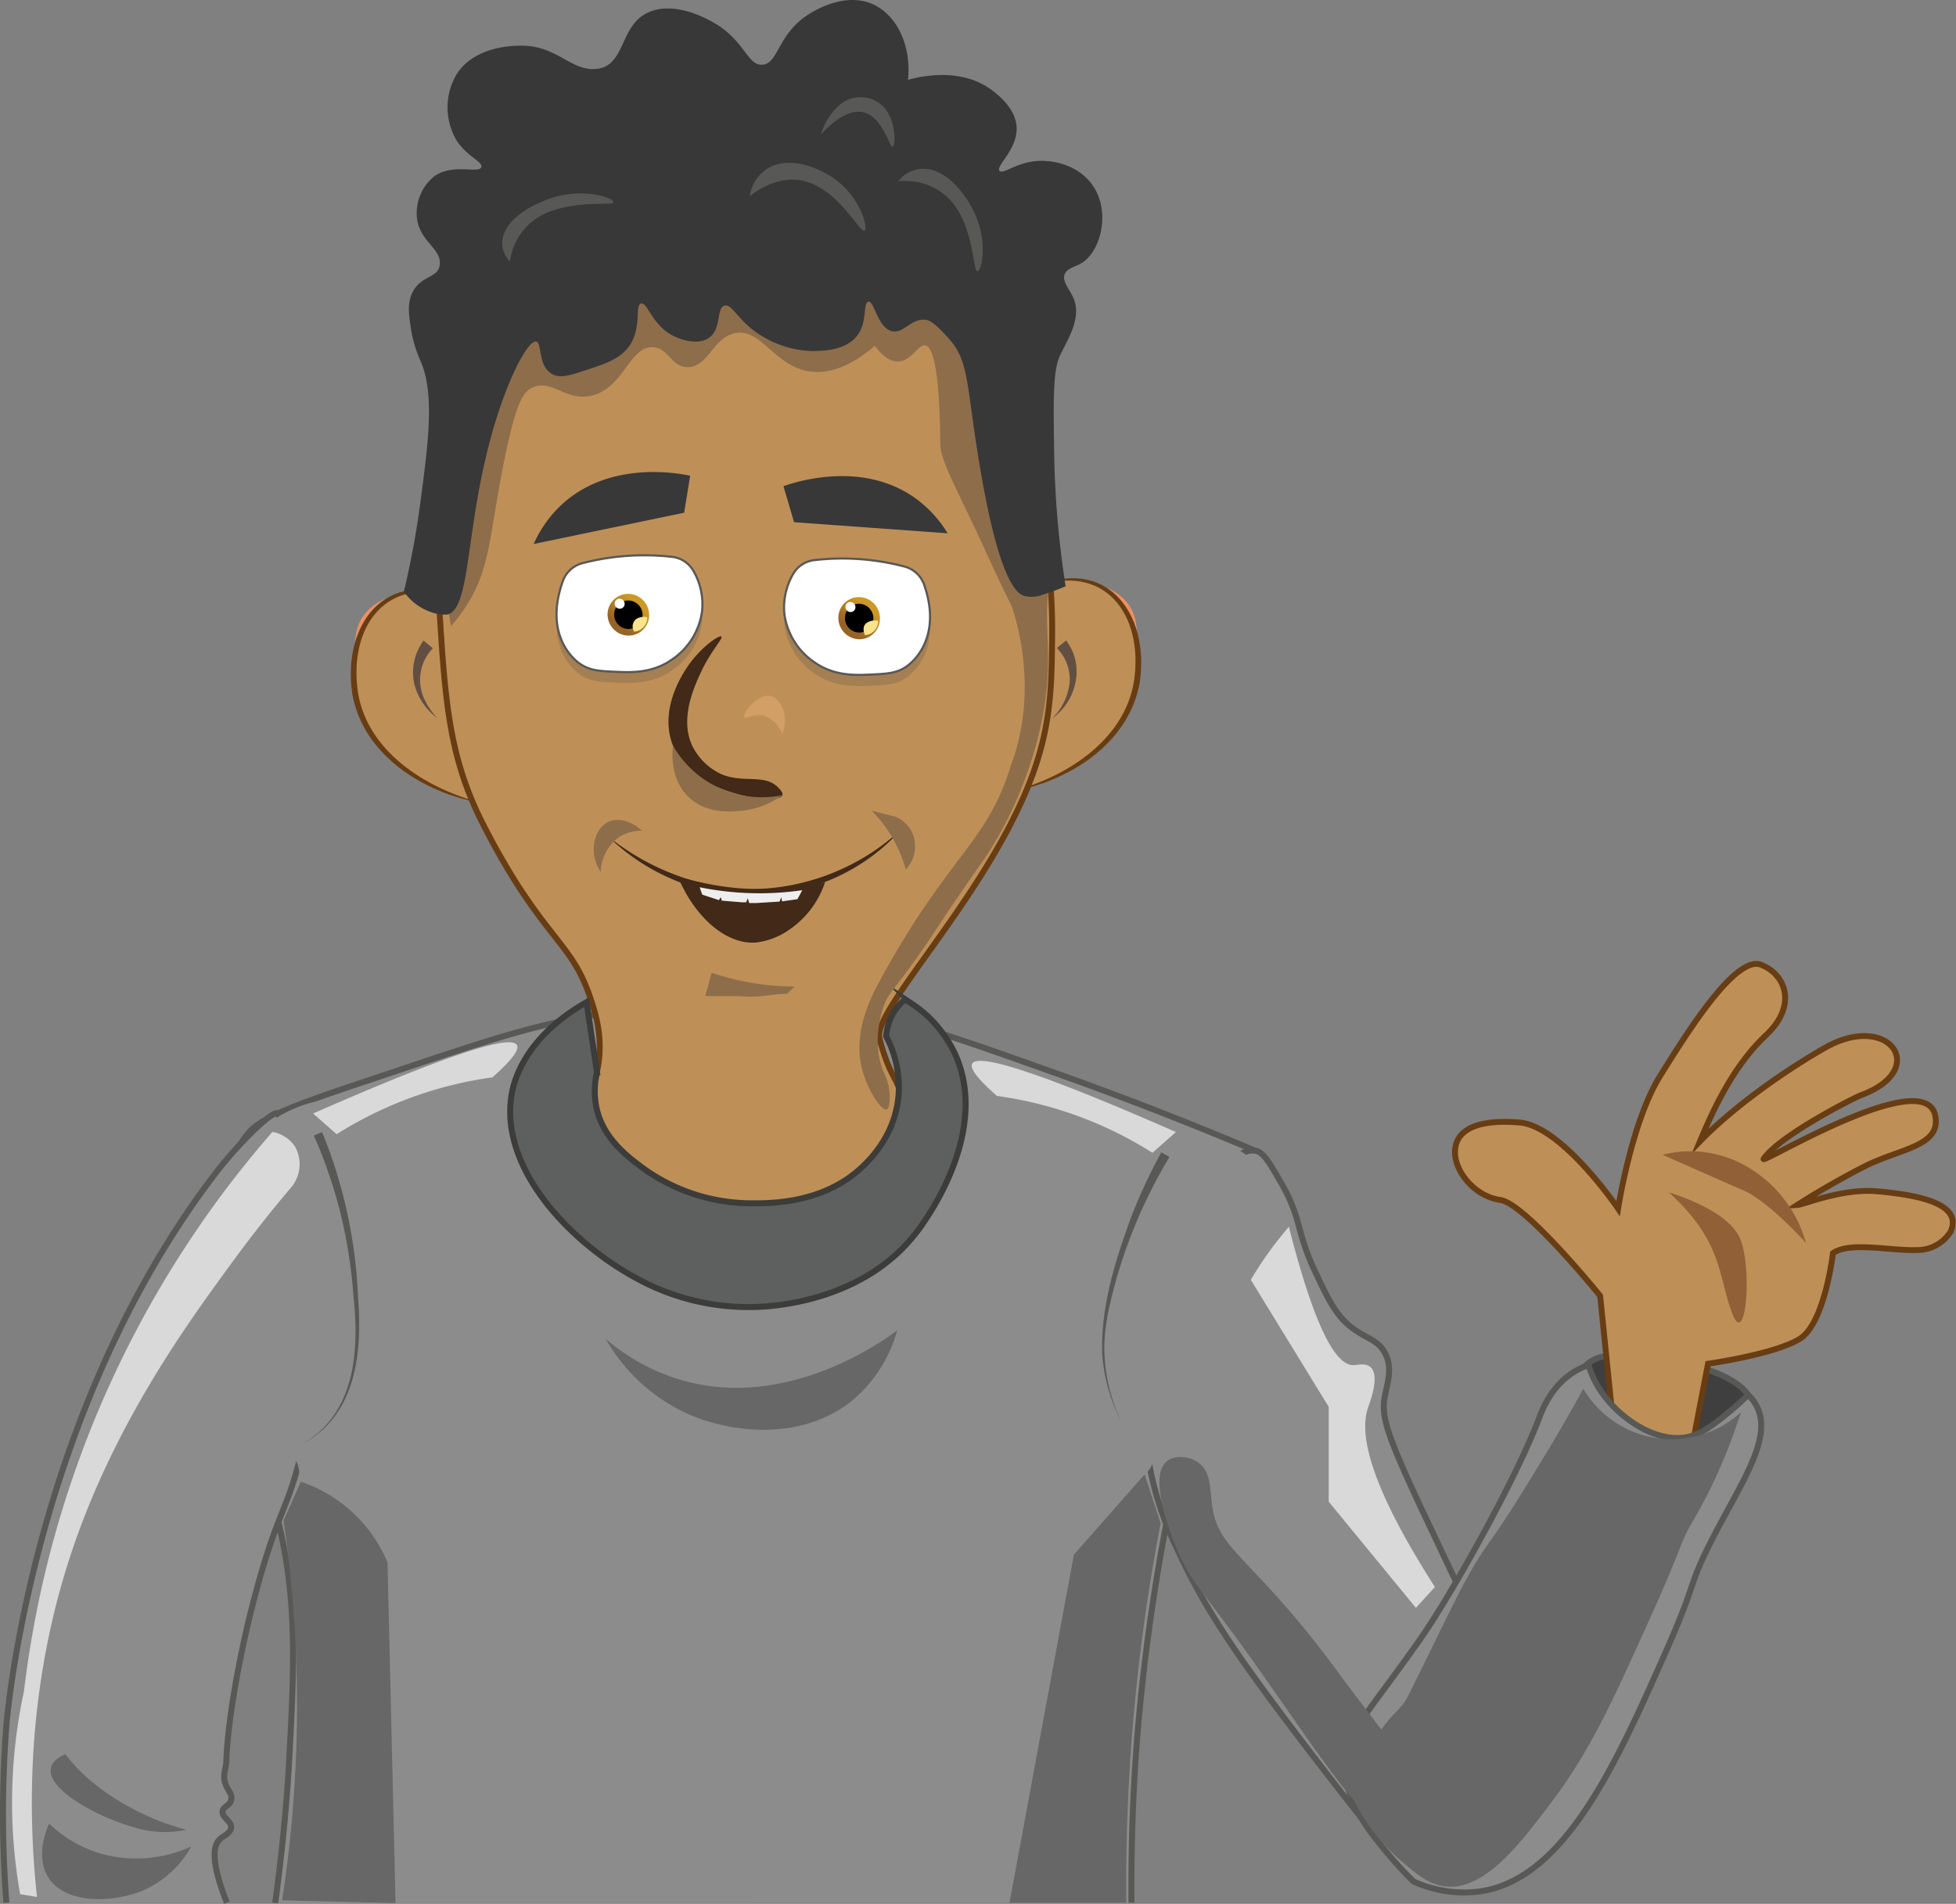 <svg id="Lager_1" data-name="Lager 1" xmlns="http://www.w3.org/2000/svg" xmlns:xlink="http://www.w3.org/1999/xlink" viewBox="0 0 326.38 317.74"><rect x="0" y="0" width="326.38" height="317.74" fill="#808080" stroke="none"/><defs><style>.cls-1{fill:#3f3f3f;}.cls-1,.cls-17,.cls-8{stroke:#585856;}.cls-1,.cls-10,.cls-15,.cls-17,.cls-2,.cls-8{stroke-miterlimit:22.93;}.cls-2,.cls-6{fill:#be9057;}.cls-2{stroke:#683d13;}.cls-15,.cls-2{stroke-width:0.98px;}.cls-11,.cls-12,.cls-14,.cls-15,.cls-16,.cls-17,.cls-18,.cls-2,.cls-20,.cls-25,.cls-27,.cls-28,.cls-29,.cls-3,.cls-30,.cls-4,.cls-5,.cls-6{fill-rule:evenodd;}.cls-3{fill:#926037;}.cls-4{fill:#eb9162;}.cls-5{fill:#d17c5b;}.cls-7{fill:#683d13;}.cls-22,.cls-8{fill:#8c8c8c;}.cls-9{fill:#f9c594;}.cls-10{fill:#5e5f5f;stroke:#3c3c3b;}.cls-11{fill:#8e6d4a;}.cls-12,.cls-17{fill:#fff;}.cls-13,.cls-14{fill:#422918;}.cls-15{stroke:#99733f;fill:url(#Namnlös_övertoning_38);}.cls-16{fill:#a47f53;}.cls-17{stroke-width:0.36px;}.cls-18{fill:#383838;}.cls-19{fill:#585856;}.cls-20{fill:#eee;}.cls-21{fill:#676767;}.cls-23{fill:#d29f66;}.cls-24{fill:#634e42;}.cls-25,.cls-26{fill:#d9d9d9;}.cls-27{fill:url(#GradientFill_2);}.cls-29{fill:#f9e38d;}.cls-30{fill:url(#GradientFill_2-2);}</style><linearGradient id="Namnlös_övertoning_38" x1="-933.74" y1="174.54" x2="-933.74" y2="174.54" gradientTransform="translate(1016.62)" gradientUnits="userSpaceOnUse"><stop offset="0" stop-color="#fce1c7"/><stop offset="0.98" stop-color="#f2ab7d"/></linearGradient><linearGradient id="GradientFill_2" x1="-913.22" y1="104.33" x2="-910.32" y2="100.84" gradientTransform="translate(1016.62)" gradientUnits="userSpaceOnUse"><stop offset="0" stop-color="#976427"/><stop offset="1" stop-color="#cc9827"/></linearGradient><linearGradient id="GradientFill_2-2" x1="-874.72" y1="104.92" x2="-871.8" y2="101.4" xlink:href="#GradientFill_2"/></defs><path class="cls-1" d="M262.08,238c-.12-.73-1.09-7.21,2.9-10.44.86-.7,2.88-2,8.86-1.35,1.32.14,18,2,18.67,8.68.49,4.6-6.64,10.2-13.66,11C269,247,262.44,238.44,262.08,238Z"/><path class="cls-2" d="M268.83,234.17,267,216.26s-12.48-15.42-16.68-16-7.7-4.76-7.53-8.22,3.65-5.29,10.76-4.7S270,201.71,270,201.71s2.21-14.43,7-22.13,12.67-20.22,16.87-18.56,6,6.85.85,11.7-8.43,11.45-11.08,17.79c5.63-5.83,14.28-11.89,20.88-15.64,10.77-6.13,17.56,3.67,6,7.91-1.21.45-13.51,6.71-16.23,10.6-.95,1.34,27.11-15.94,28.65-7.07.87,5.05-5.95,5.35-11.93,8.41-6.19,3.17-11.14,6.39-11.14,6.39,1.19-.07,7.48-2.81,13.33-2.29,7,.62,14.34,2.08,12.29,6.72a6.55,6.55,0,0,1-5,3.06c-4.75.3-11.63-1.51-14.64.54,0,0-1.36,11.76-5.58,14.33s-15.27,4.13-15.27,4.13l-3.13,16.3-12.58-4.84Z"/><path class="cls-3" d="M278.47,199c9,8.19,8.19,13.84,10.54,20.14s3.48-7.94,1.23-12.68S278.47,199,278.47,199Z"/><path class="cls-3" d="M277.42,192.72s9.2,4.09,13.46,5.93,10.47,8.8,10.47,8.8a21.3,21.3,0,0,0-8.94-12.19A18.78,18.78,0,0,0,277.42,192.72Z"/><path class="cls-4" d="M81.73,101.34c-9.17-4.07-17.91-3.09-21.12,1.46-2,2.79-1.38,6.78-.81,10.88.43,3,1.05,7.53,4.47,11.79a22.3,22.3,0,0,0,10.79,7,58,58,0,0,0,8.83,1.33h0Z"/><path class="cls-5" d="M67.22,107.68a7,7,0,0,1,1.5-.4,7.16,7.16,0,0,1,2.75.11c0,1,0,2.61,0,4.52,0,1.11,0,2.19,0,2.48,0,1.47.6,4.19,3.68,8.64a15.85,15.85,0,0,1-7.33-8.58A14.83,14.83,0,0,1,67.22,107.68Z"/><path class="cls-6" d="M76.41,99.89c-1.06-.44-6.57-2.64-11.41,0-6.07,3.34-6.35,11.73-5.75,15.72,1.29,8.64,9.66,15.92,21,18.36"/><path class="cls-7" d="M76.41,99.89c-11.78-4.28-18.32,4.54-16.68,15.7,1.65,9.94,11.41,16,20.53,18.4-9.59-1.64-19.73-8-21.49-18.26-1.67-11.57,5.62-21.16,17.64-15.84Z"/><path class="cls-4" d="M167.22,99.48c9.17-4.07,17.92-3.09,21.12,1.46,2,2.79,1.38,6.78.81,10.88-.42,3.05-1,7.53-4.47,11.79a22.25,22.25,0,0,1-10.78,7,58,58,0,0,1-8.83,1.33h0Q166.14,115.7,167.22,99.48Z"/><path class="cls-5" d="M183.6,107.68a7.23,7.23,0,0,0-4.25-.29c0,1,0,2.61,0,4.52,0,1.11,0,2.19,0,2.48-.06,1.47-.61,4.19-3.69,8.64a15.9,15.9,0,0,0,7.34-8.58A15.12,15.12,0,0,0,183.6,107.68Z"/><path class="cls-6" d="M172.55,98c1-.44,6.56-2.64,11.4,0,6.07,3.34,6.36,11.73,5.76,15.72-1.3,8.64-9.66,15.92-21,18.36"/><path class="cls-7" d="M172.55,98c12-5.32,19.3,4.27,17.64,15.84-1.77,10.29-11.91,16.62-21.49,18.26,9.12-2.35,18.88-8.46,20.52-18.4,1.65-11.16-4.9-20-16.67-15.7Z"/><path class="cls-8" d="M189.17,315.69"/><path class="cls-8" d="M188.8,317.55c-.09-10.77.37-20.09.95-27.54a338.35,338.35,0,0,1,6.07-41.72c.85-3.9,2.11-9.63,4.27-17.09a237.89,237.89,0,0,1,12.14-32.75q-1.41-3.19-2.8-6.41c-13.51-5.72-25-10-33.44-13-19.28-6.89-29.17-10.29-40.93-11.55-13.44-1.43-23.88.13-32,1.27-12.68,1.79-21.32,4.74-38.29,10.44C51,183.79,44,186.12,41.55,189a14,14,0,0,0-1.61,2.25c-2.47,4.39-7.81,15.38,1.72,48.06,3.05,10.46,3.19,8,4.74,14.43,3.2,13.31,2.7,24.19,1.9,39.16-.33,6.17-1,14.62-2.38,24.69"/><path class="cls-9" d="M81,87.2c-3.48,47.51,18.2,81.92,39.87,84.49,22.64,2.68,46.51-29.24,52.18-57.73,5.15-25.87-1.79-63.56-28.48-75.31C132,33.11,113.61,32.77,99,43.53A46.36,46.36,0,0,0,81,87.2Z"/><path class="cls-2" d="M173.06,127.05c2.37-7.45,2.43-13.59,2.5-20.68a92.33,92.33,0,0,0-6.12-34.46,86.08,86.08,0,0,0-20.52-30.22C114,39,83.62,47.29,75.28,65.9c-2.92,6.51-3.16,16.06-2,35.09.94,15.21,1.53,24.73,6.82,35.55a121,121,0,0,0,6.1,10.9c6.28,9.79,9.56,11.34,12.1,18.51,1,2.87,2.58,7.46,1.29,13a20.7,20.7,0,0,1-5.38,9.65c1.26,1.93,13.88,20.63,33.52,20,12-.36,25.2-7.93,25.81-15,.3-3.46-1.86-8.33-4-13.08-.14-.32-.73-1.33-1.35-2.8a32.34,32.34,0,0,1-1.45-4.48C145.6,168.24,166.53,147.63,173.06,127.05Z"/><path class="cls-10" d="M97.87,167.26q.87,5.87,1.75,11.73a13.42,13.42,0,0,0-.16,5.54c1,5.35,5.16,8.45,8.07,10.6a31,31,0,0,0,17.5,5.69h1c2.72,0,9.78-.11,15.66-4.28,1.15-.81,7.5-5.43,8.23-13.6a18.18,18.18,0,0,0-2.06-10,9.42,9.42,0,0,1,1.27-4A9,9,0,0,1,151,166.8c.27.16.64.37,1.06.65a21,21,0,0,1,3.17,2.56,21.68,21.68,0,0,1,3.87,5.34c6.13,12.39-3.48,26.47-5.07,28.8-.27.4-.54.81-1,1.38-7.92,10.49-21,12.24-25.76,12.54a38.83,38.83,0,0,1-17.72-3.1c-12.49-5.4-27.39-19.79-23.9-33.61C86.21,179.32,88.28,172.72,97.87,167.26Z"/><path class="cls-11" d="M148.29,181.31a10.1,10.1,0,0,0-.86-2.43c-2-4.78-.35-9.79-.08-10.65.83-2.64,1.55-2.42,7-10.35,1.76-2.54,1.55-2.37,4.27-6.39,2.95-4.36,5-7.29,5.6-8.09a65.83,65.83,0,0,0,9.88-24.53c1.74-9.8-.15-14.28,1-21.52a103.11,103.11,0,0,0,.47-11.23h0c-.83-7.46-2.43-13.16-2.53-14.56-.44-6.26-5.21-15.73-24.11-29.87-32.22-8.51-61.39-.48-71.37,15.93-.38.62-2.7,8.32-3.44,18.53a58,58,0,0,0-.1,6.37c0,1.76-.13,3-.18,3.67a72.29,72.29,0,0,0,.58,12.58c.17,1.44.42,3.41.83,5.74a29.29,29.29,0,0,0,2.34-3.05c4.29-6.45,4-11.94,6.53-24.52,2-9.79,3.15-11.65,4.91-12.34,3.21-1.26,5.47,2.45,9.73,1.42,5.36-1.3,6.29-8.28,10.2-8.07,2.59.14,3,3.23,5.7,3.32,3.52.12,4.27-5,8.07-5.69,4.36-.74,6.51,5.54,12.34,6.41,3,.45,6.62-.61,10.92-4.28.78,1.1,2.12,2.61,3.79,2.62,2.31,0,3.4-2.87,4.59-2.69s2.4,3.31,2.53,16.45c0,2.9,3,7.9,7.6,18,4.34,9.49,4,8.15,4.53,9.75.84,2.62,4.15,14.11-.39,26h0c-4,13.09-10.49,14.81-22.12,36.37-1.6,3-4.25,8.64-2.59,14.54.89,3.18,3.11,6.67,4,6.41C148.52,185.06,148.59,182.9,148.29,181.31Z"/><path class="cls-12" d="M142.31,25.47s10.87,3.45,14.88,6.23,10.7,9.16,12,11.52,4.5,7.42,4.5,7.42-6.79-10.33-18-16-16.21-6.48-16.21-6.48Z"/><path class="cls-11" d="M132.58,164.64l-1.25,1.23c-2.05-.07-4.22.6-6.78.45-2.26-.14-5.06,0-6.88-.11.33-.94.78-2.93,1.1-3.86A43.18,43.18,0,0,0,132.58,164.64Z"/><path class="cls-13" d="M150.37,138.42c-9.1,10.34-24.87,14.09-37.57,8.57a35,35,0,0,1-11.33-7.4,40.91,40.91,0,0,0,11.65,6.57c12.64,4.88,27.44,1.45,37.25-7.74Z"/><path class="cls-11" d="M101.55,137.15c1.61-.74,3.88-.12,5.57,1.5a6.8,6.8,0,0,0-4,1.18,7.41,7.41,0,0,0-2.88,5.71C98,142.1,99.26,138.19,101.55,137.15Z"/><path class="cls-11" d="M149.36,136.29l-3.92-1a22.5,22.5,0,0,1,5.7,9.83,5.67,5.67,0,0,0,1.15-6A5.46,5.46,0,0,0,149.36,136.29Z"/><path class="cls-14" d="M113.06,146.19c2.85,6.93,8.11,11.43,13,11.12a12,12,0,0,0,5.5-2.06,15.4,15.4,0,0,0,6.1-8,47.09,47.09,0,0,1-24.64-1.05Z"/><path class="cls-14" d="M120.37,106.24c.33.3-1.7,2.32-3.35,5.82-1.11,2.38-3.77,8-1.39,12.64a10.15,10.15,0,0,0,4.75,4.51c3.73,1.58,7.22-.16,9.54,2.29.3.31.77.82.63,1.21-.43,1.19-6.2.68-10.88-1.37a21.61,21.61,0,0,1-4.75-2.85h0a13.38,13.38,0,0,1-2.61-4c-2.8-7,2.92-14,3.45-14.61C117.64,107.59,120.05,105.94,120.37,106.24Z"/><path class="cls-15" d="M82.88,174.54"/><path class="cls-16" d="M117.15,103.81a11.64,11.64,0,0,1-5.09,8.12c-3.3,2.27-6.77,2.11-9.32,2s-4.25-.18-5.88-1.28c0,0-6.41-3.94-3-13.7l0,0a4.75,4.75,0,0,1,3.32-3.06,41,41,0,0,1,15-1.06,4.63,4.63,0,0,1,3.54,2.32A11.09,11.09,0,0,1,117.15,103.81Z"/><path class="cls-17" d="M117.15,102a11.64,11.64,0,0,1-5.09,8.12c-3.3,2.27-6.77,2.11-9.32,2s-4.25-.18-5.88-1.28c0,0-6.41-3.94-3-13.7l0,0A4.75,4.75,0,0,1,97.15,94a41,41,0,0,1,15-1.06,4.65,4.65,0,0,1,3.54,2.31A11.13,11.13,0,0,1,117.15,102Z"/><path class="cls-16" d="M130.88,104.32a11.65,11.65,0,0,0,5.08,8.12c3.31,2.27,6.78,2.12,9.32,2s4.26-.18,5.88-1.28c0,0,6.42-3.94,3.05-13.7v0a4.77,4.77,0,0,0-3.33-3.06,40.88,40.88,0,0,0-15-1.06,4.66,4.66,0,0,0-3.54,2.32A11.11,11.11,0,0,0,130.88,104.32Z"/><path class="cls-17" d="M130.88,102.46a11.65,11.65,0,0,0,5.08,8.12c3.31,2.27,6.78,2.12,9.32,2s4.26-.18,5.88-1.28c0,0,6.42-3.94,3.05-13.7v0a4.77,4.77,0,0,0-3.33-3.06,40.88,40.88,0,0,0-15-1.06,4.66,4.66,0,0,0-3.54,2.32A11.11,11.11,0,0,0,130.88,102.46Z"/><path class="cls-18" d="M93.8,84.15c8.13-7.44,19.75-5.1,21.36-4.75l-1,6.17L89.05,90.79A20,20,0,0,1,93.8,84.15Z"/><path class="cls-18" d="M152.53,83c-9.05-6.28-20.25-2.41-21.8-1.85l1.77,6L158.12,89A20,20,0,0,0,152.53,83Z"/><path class="cls-8" d="M191.7,227.16a52.6,52.6,0,0,0-.52,13.06,54,54,0,0,0,5.11,18c4.39,9.64,9.51,17.4,21,32.46,4.35,5.72,10.19,13.23,17.28,22l27.34-10.56c-7.13-15.05-12.83-26.26-16.85-33.94-1.24-2.36-2.84-5.71-6-12.43-7.84-16.44-8.59-19.2-8-22.65.41-2.19,1.41-4.84,0-7.35-1.09-2-2.8-2.31-4.86-3.72-3.14-2.13-4.44-4.89-6.82-9.95-3.08-6.54-2.18-8.7-5.56-14.58-2-3.48-3-5.24-4.38-5.46C203.35,191.08,194.23,210.65,191.7,227.16Z"/><path class="cls-8" d="M37.86,317.55c-2.78-7-2.27-9.61-1.15-10.63.61-.56,1.83-1,1.86-2s-1.54-1.55-1.43-2.61c.09-.86,1.17-.88,1.43-1.9s-.56-1.5-1-2.84.15-2.52.19-3.56c.35-9.87,3.84-24,3.84-24,4.41-17.81,6.24-17.27,8.55-27.06a152.52,152.52,0,0,0,3.32-19.94s2.25-22.9-3-30.32A52.46,52.46,0,0,1,47.51,188c-.36-.63-.6-1.07-.76-1.39a3.81,3.81,0,0,0-.47-.78c-.75-.57-6.36,4.86-10.09,9.69C5.1,235.89,1.07,287.88,1.07,287.88a193.43,193.43,0,0,0,0,29.67"/><path class="cls-18" d="M67.39,98.73A145.76,145.76,0,0,0,70.14,83.9c1.35-10.19,2.42-18.32,0-23.73a20.72,20.72,0,0,1-1.57-5.33c-.35-2.22-.65-4.17.24-6C70.17,46,73,46.43,73.35,44.35c.54-2.83-3.53-4.07-3.8-8.23a7.93,7.93,0,0,1,2.85-6.65c3.14-2.3,7.52-.42,7.91-1.58.31-.9-2.41-1.77-4.11-4.43a10.84,10.84,0,0,1,0-11.08c3.2-5,10.27-4.79,11.39-4.74,5.74.25,8,4.56,12.34,3.8,4.54-.81,3.49-7.53,8.55-9.5s11.21,2.19,11.71,2.53c4.26,3,4.67,6.45,7,6.33,2.58-.13,2.53-4.61,7-7.91.34-.25,6.15-4.51,11.39-2.21,4.05,1.77,6.52,6.91,5.93,12.65,1.15-.33,8.74-2.46,14.24,1.9,1,.8,3.73,2.95,3.88,6,.19,3.74-3.56,6.49-2.85,7.28.57.63,2.46-1.16,5.7-1.58s7.85.7,10.12,4.43c2.66,4.36,1,10.61-2.08,12.52-1.16.73-2.52.83-2.9,2s.89,2.41,1.53,3.94c1.36,3.26-1,6.86-2.24,9.43s-1.15,7.48-1,17.09a160.9,160.9,0,0,0,1.9,21.51A38.85,38.85,0,0,1,174,99.25a5.23,5.23,0,0,1-3,.23c-1.14-.31-4.34-1.83-7.8-23.44-2-12.52-1.56-15.9-5-19.67-1.93-2.12-2.9-2.9-3.77-3-2.41-.27-3.63,2.34-5.59,1.9-2.42-.55-2.94-5.08-3.93-4.92s-.08,3.37-1.9,5.69c-2,2.57-6,2.54-7.6,2.54a17,17,0,0,1-10.12-3.8c-2.42-2-3.33-4.09-4.41-3.77-1.37.4-.45,3.85-2.55,5.35-1.72,1.23-4.48.47-6-.32-3.56-1.81-4.29-5.65-5.37-5.38s.19,3.87-1.9,7c-1.49,2.2-3.91,3-7.28,4.11-2.68.88-4.33,1.43-5.7.63C89.71,61,90.47,57.22,89.49,57,88,56.67,83.75,64.69,81,76.62c-3.23,13.75-2.76,25.25-6.41,25.95a7.07,7.07,0,0,1-3.08-.57A9.05,9.05,0,0,1,67.39,98.73Z"/><path class="cls-19" d="M85.1,43.65a4.33,4.33,0,0,1-.87-4.94c1.72-3.85,7.69-5.64,8.28-5.81,5.48-1.57,10.12.26,9.82.88s-7.84-.61-12.86,2.7A10.17,10.17,0,0,0,85.1,43.65Z"/><path class="cls-19" d="M149.9,30.26a5.18,5.18,0,0,1,5.14-2c4.36.83,7.17,6.39,7.44,7,2.51,5.12,1.27,10.2.56,10s-.54-8-4.84-12.25A10.4,10.4,0,0,0,149.9,30.26Z"/><path class="cls-19" d="M125.12,32.72a6.41,6.41,0,0,1,3.71-5c4.37-1.87,9.59,1.55,10.1,1.9,4.73,3.19,6,8.6,5.32,8.88-.87.34-4.33-7-10.27-8.33C130.42,29.42,127.29,31.08,125.12,32.72Z"/><path class="cls-19" d="M137,22.43a10.12,10.12,0,0,1,3.33-5.1,5.33,5.33,0,0,1,6.53,0c2.67,2.09,2.65,6.76,2.12,7.14s-1.76-5.62-5.56-5.82C141.09,18.56,138.69,20.59,137,22.43Z"/><path class="cls-20" d="M116.76,148.08a50.15,50.15,0,0,0,17.11.49l-.81,1.5-2.57.36-.12-.68-.29.72-3.88.24-1.19,0-.24-.79-.27.67-.67,0-3.4-.28-.15-.59c-.1.17-.21.34-.32.5l-2.76-.9C117.05,149,116.9,148.52,116.76,148.08Z"/><path class="cls-11" d="M112.31,124.46a17.07,17.07,0,0,0,18.24,8.25,14.09,14.09,0,0,1-6.88,2.61c-1.76.17-6,.56-9-2.53S112.21,125.08,112.31,124.46Z"/><path class="cls-21" d="M101.06,223.44a34.44,34.44,0,0,0,11.86,6.65c18,5.7,34.47-6.32,36.79-8.07a23.43,23.43,0,0,1-7.12,11.39c-8.4,7.14-20.46,5.94-28.24,2.37A30.2,30.2,0,0,1,101.06,223.44Z"/><path class="cls-8" d="M224.23,295.88a8.6,8.6,0,0,1,1.77-7.4c1.06-1.29,2.07-2.61,3.05-4,1.88-2.58,5.84-7.87,8.38-11.58,5.41-7.9,15.69-26.48,19.33-36.08.52-1.36,2-5.46,5.91-7.87a12,12,0,0,1,2.39-1.13,16.61,16.61,0,0,0,1.8,3.94c3.16,5,9.91,9.5,15.33,7.91,2.32-.68,4.51-2.5,6.82-4.43a34.28,34.28,0,0,0,2.65-2.46,6.74,6.74,0,0,1,1.38,1.75c2.93,5.29-2.4,12.77-7.11,21.9-4.47,8.68-2.48,6.8-7.84,18.93-8.43,19.08-16.92,38-30.85,40.26A20.29,20.29,0,0,1,235.86,314a68.42,68.42,0,0,1-6.12-6.91,28.54,28.54,0,0,1-3.65-5.69A29.26,29.26,0,0,1,224.23,295.88Z"/><path class="cls-21" d="M179.19,259.46,191,246.06l2.66,8.18c-1.78,9.25-3.32,19.45-4.35,30.5a320.45,320.45,0,0,0-1.38,32.81H168.45Z"/><path class="cls-21" d="M290.53,235.66a17.12,17.12,0,0,1-26.34-3.88c-1.7,3.1-4.3,7.72-7.69,13.22-3.87,6.3-5.34,8.69-8.2,12.68-4,5.64-6.72,12.14-13.31,25.29-1.14,2.26-2.28,2.61-4.28,5.38a71.4,71.4,0,0,0-5.88,9.75,33.07,33.07,0,0,0,8.9,12.41c2.59,2.22,4.59,3.94,7.28,4.3,6.57.89,12.49-6.93,17.7-13.81,6.64-8.75,10.38-17.16,16-29.56,6.6-14.53,5.35-13.54,8.09-18.13a87.49,87.49,0,0,0,6.46-14C289.57,238.45,290,237.2,290.53,235.66Z"/><path class="cls-21" d="M8.19,304.34a21.32,21.32,0,0,0,8.54,5,22,22,0,0,0,15.19-1.19,17.05,17.05,0,0,1-8.07,7.36c-5,2.08-13.13,2.39-15.9-2.37C6,309.81,7.63,305.64,8.19,304.34Z"/><path class="cls-21" d="M10.9,292.77a30.23,30.23,0,0,0,6.44,6.14,42.74,42.74,0,0,0,13.76,6.47,17.34,17.34,0,0,1-8.85-.45c-4.9-1.37-12.22-5-13.58-8.37C7.73,294.21,10.11,293.09,10.9,292.77Z"/><path class="cls-22" d="M23.62,238c-.21-8.34,4.58-11.31,10-22.08C41.68,199.78,38,192.07,46,186.65c.5-.33,7.18-4.69,13.53-2.61,16.35,5.38,9.59,49.35,7.95,56.84a17.48,17.48,0,0,1-12.81,14c-2.06.69-3.69,1.25-4.51.47-1.15-1.09.53-3.47,0-8.07-.22-1.88-.41-3.55-1.19-3.79-2.54-.79-6.64,15.3-13,15.42-4,.08-7.25-6-9-9.25A26.14,26.14,0,0,1,23.62,238Z"/><path class="cls-21" d="M50.2,247.29a23.88,23.88,0,0,1,14.46,13.48L66,317.61l-18.93-.46a212.81,212.81,0,0,0,2.45-36.63,212.08,212.08,0,0,0-2.21-26.74Z"/><path class="cls-23" d="M130.52,122.51c1.23-3-.17-5.85-1.89-6.33-2.1-.57-4.8,2.9-4.43,3.49.24.39,1.72-.7,3.44-.17A5.17,5.17,0,0,1,130.52,122.51Z"/><path class="cls-24" d="M177.9,106.91c3.18,4.15,1.77,10.08-2.35,13a9.79,9.79,0,0,0,2.93-6,7.45,7.45,0,0,0-2.13-5.76l1.55-1.27Z"/><path class="cls-24" d="M72.23,108.18a7.59,7.59,0,0,0-1.2,8.93,10.89,10.89,0,0,0,2,2.78,10.27,10.27,0,0,1-3.92-5.8,9,9,0,0,1,1.56-7.18l1.55,1.27Z"/><path class="cls-19" d="M53.74,188.93a81.57,81.57,0,0,1,6,27.47c.74,9.36-.25,19.88-9.52,24.72,9-5,9.76-15.44,8.77-24.67a84.21,84.21,0,0,0-2.13-13.78,80,80,0,0,0-4.49-13.15l1.39-.59Z"/><path class="cls-22" d="M155.33,218.68c.14-9.52,3.67-25.92,15.42-31,6-2.6,12.13-1.37,23.74.94,8.83,1.76,13.23,2.68,14.56,5.7,2.85,6.47-11.26,11.78-15,28.16-2.62,11.39,1.3,21.44-3.8,24.13-2.5,1.32-4.69-.48-8.54,1.42-4.63,2.3-4.55,6.29-6.88,6.89C169.43,256.26,155,238.8,155.33,218.68Z"/><path class="cls-19" d="M195.14,193.08A84.69,84.69,0,0,0,186,214.49c-1,3.78-1.88,7.61-1.71,11.51a28.9,28.9,0,0,0,2.83,11.29,29.11,29.11,0,0,1-3.2-11.27c-.3-7.91,2.17-15.64,4.86-23a91.69,91.69,0,0,1,5-10.71l1.3.75Z"/><path class="cls-25" d="M45.45,188.91A173.22,173.22,0,0,0,4,282.26a87.72,87.72,0,0,0-.64,33.86l2.81.47c-2.93-27.14,2.31-47.43,6.05-58.38,7.16-20.92,18.91-37.13,26-46.83,4.1-5.66,7.78-10.17,10.4-13.26a6,6,0,0,0,.56-6.84A5.74,5.74,0,0,0,45.45,188.91Z"/><path class="cls-26" d="M215.06,204.73c4.79,18.85,8.32,23.14,10.76,23.1.74,0,2-.42,2.85.32,1.64,1.44-.07,5.8-.4,6.77C226.89,239,228,247,239.43,264.86l-3.17,3.48-14.55-17.72V234.79q-6.5-10.59-13-21.2a65.45,65.45,0,0,1,3.8-5.69C213.38,206.76,214.23,205.71,215.06,204.73Z"/><path class="cls-26" d="M162.22,177.52q1.56-2.84,34,11.41l-3.92,3.46a65.1,65.1,0,0,0-25.95-9.49Q161.56,178.7,162.22,177.52Z"/><path class="cls-26" d="M86.25,174.42q-1.56-2.83-34,11.41l3.92,3.46a65.51,65.51,0,0,1,26-9.49Q86.91,175.6,86.25,174.42Z"/><path class="cls-21" d="M200,244.13c2.19,1.59,1.86,4.61,2.31,7.48,1,6.48,5.29,7.78,16,21,1.38,1.72,3.54,4.46,6.07,8q10,13.13,19.93,26.23c-9.65-.18-14.91-3.46-17.56-5.68-1.25-1.05-2.31-2.18-8.31-10.57-.1-.15-2.82-4.07-8.3-11.87-9.48-13.5-11.37-14.31-13.87-20.48-.87-2.14-4.78-11.81-1.55-14.4C196.08,242.79,198.53,243,200,244.13Z"/><path class="cls-27" d="M104.82,99.11a3.43,3.43,0,0,0-3.44,3.47,3.54,3.54,0,0,0,3.5,3.5,3.43,3.43,0,0,0,3.44-3.47A3.54,3.54,0,0,0,104.82,99.11Z"/><path class="cls-28" d="M104.83,100.22a2.33,2.33,0,0,0-2.35,2.37,2.4,2.4,0,0,0,2.39,2.38,2.33,2.33,0,0,0,2.35-2.37A2.4,2.4,0,0,0,104.83,100.22Z"/><path class="cls-29" d="M105.83,105.41A2.33,2.33,0,0,0,108,103h0a2.58,2.58,0,0,0-1.75.25A1.55,1.55,0,0,0,105.83,105.41Z"/><path class="cls-12" d="M103.39,99.92a.81.81,0,0,0-.82.83.84.84,0,0,0,.84.84.81.81,0,0,0,.82-.83A.85.85,0,0,0,103.39,99.92Z"/><path class="cls-30" d="M143.33,99.65a3.44,3.44,0,0,0-3.44,3.51,3.56,3.56,0,0,0,3.5,3.53,3.45,3.45,0,0,0,3.44-3.51A3.54,3.54,0,0,0,143.33,99.65Z"/><path class="cls-28" d="M143.34,100.76a2.36,2.36,0,0,0-2.35,2.4,2.41,2.41,0,0,0,2.39,2.41,2.35,2.35,0,0,0,2.35-2.4A2.43,2.43,0,0,0,143.34,100.76Z"/><path class="cls-29" d="M144.34,106a2.36,2.36,0,0,0,2.19-2.4v0a2.67,2.67,0,0,0-1.76.26C143.84,104.35,144.07,105.45,144.34,106Z"/><path class="cls-12" d="M141.9,100.47a.81.81,0,0,0-.82.84.85.85,0,0,0,.84.84.82.82,0,0,0,.82-.84A.85.85,0,0,0,141.9,100.47Z"/></svg>